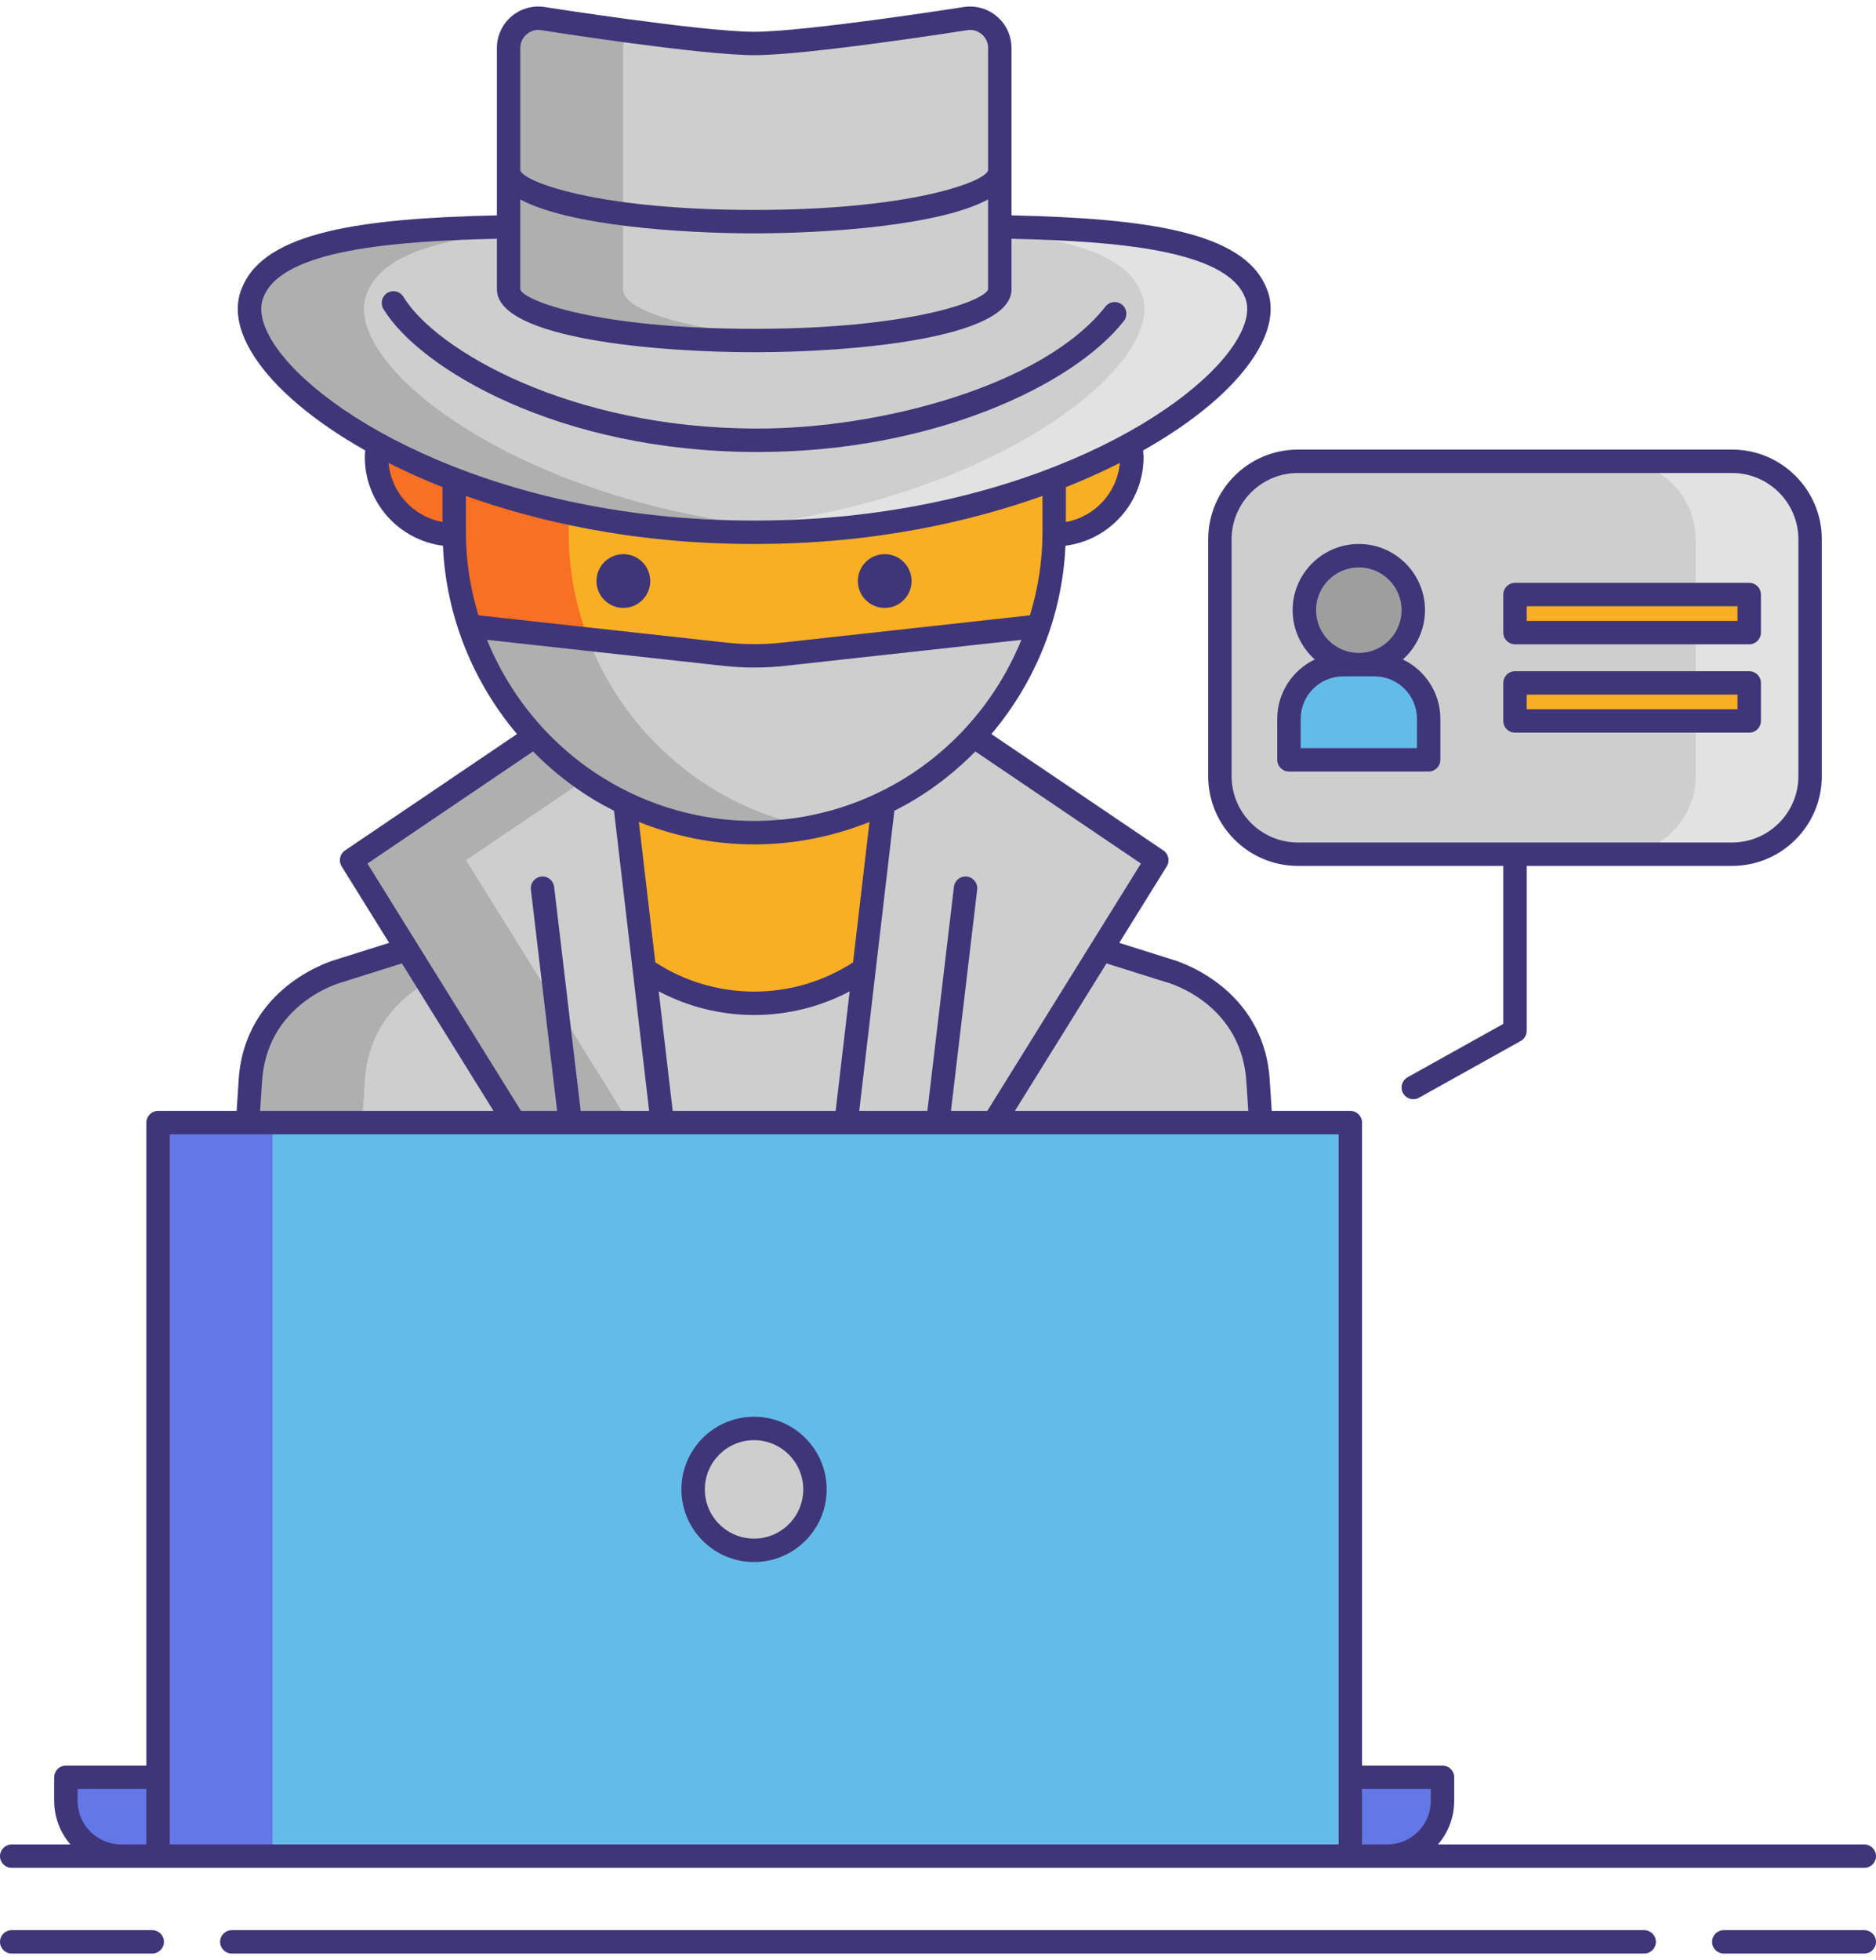 <?xml version="1.0" encoding="UTF-8"?>
<svg id="Layer_1" data-name="Layer 1" xmlns="http://www.w3.org/2000/svg" width="270" height="282" viewBox="0 0 270 282">
  <rect x="83.524" y="90.076" width="49.999" height="60.805" style="fill: #f8af23;"/>
  <path d="M181.09,155.956c-.561-13.05-12.816-16.277-12.816-16.277l-34.706-10.918c-4.543,9.23-14.039,15.584-25.022,15.584s-20.478-6.354-25.022-15.584l-34.706,10.918s-12.254,3.227-12.816,16.277l-5.519,83.818H186.609l-5.519-83.818Z" style="fill: #cecece;"/>
  <path d="M65.293,139.679l20.905-6.576c-1.014-1.36-1.918-2.806-2.674-4.342l-34.706,10.918s-12.254,3.227-12.816,16.277l-5.519,83.818h16.475l5.519-83.818c.561-13.05,12.816-16.277,12.816-16.277Z" style="fill: #afafaf;"/>
  <polygon points="77.533 105.527 50.599 123.753 73.611 160.798 49.195 181.846 74.172 239.774 104.482 239.774 88.766 105.527 77.533 105.527" style="fill: #cecece;"/>
  <polygon points="90.086 160.797 67.074 123.753 89.151 108.815 88.766 105.527 77.533 105.527 50.599 123.753 73.611 160.797 49.195 181.846 74.172 239.774 90.648 239.774 65.671 181.846 90.086 160.797" style="fill: #afafaf;"/>
  <polygon points="139.559 105.527 166.494 123.753 143.481 160.798 167.897 181.846 142.92 239.774 112.611 239.774 128.327 105.527 139.559 105.527" style="fill: #cecece;"/>
  <g>
    <circle cx="65.37" cy="65.767" r="11.176" style="fill: #f87023;"/>
    <circle cx="151.722" cy="65.767" r="11.176" style="fill: #f8af23;"/>
  </g>
  <path d="M65.371,50.446v26.179c0,15.571,8.355,29.286,20.802,36.883,6.535,3.989,14.198,6.292,22.373,6.292h0c8.175,0,15.838-2.303,22.373-6.292,12.448-7.598,20.802-21.312,20.802-36.883v-26.179H65.371Z" style="fill: #f8af23;"/>
  <path d="M81.846,76.625v-26.179h-16.475v26.179c0,15.571,8.355,29.286,20.802,36.883,6.535,3.989,14.198,6.292,22.373,6.292h0c2.817,0,5.567-.292,8.238-.813-5.079-.992-9.853-2.864-14.136-5.479-12.448-7.598-20.802-21.312-20.802-36.883Z" style="fill: #f87023;"/>
  <g>
    <circle cx="89.715" cy="83.595" r="3.868" style="fill: #3f3679;"/>
    <circle cx="127.332" cy="83.595" r="3.868" style="fill: #3f3679;"/>
  </g>
  <path d="M180.664,41.962c5.006,10.923-26.444,34.678-72.118,34.615-45.674,.063-77.124-23.692-72.118-34.615,4.755-11.357,36.4-9.081,72.118-9.442,35.716,.361,67.362-1.915,72.118,9.442Z" style="fill: #cecece;"/>
  <path d="M52.904,41.962c3.396-8.111,20.514-9.268,43.032-9.398-30.296-.033-55.321-.599-59.507,9.398-5.006,10.923,26.444,34.678,72.118,34.615,2.802,.004,5.548-.084,8.238-.251-41.156-2.554-68.579-24.111-63.88-34.364Z" style="fill: #afafaf;"/>
  <path d="M164.189,41.962c-3.396-8.111-20.514-9.268-43.032-9.398,30.296-.033,55.321-.599,59.507,9.398,5.006,10.923-26.444,34.678-72.118,34.615-2.802,.004-5.548-.084-8.238-.251,41.156-2.554,68.579-24.111,63.88-34.364Z" style="fill: #e2e2e2;"/>
  <path d="M139.11,2.652s-22.87,3.604-30.564,3.604-30.564-3.604-30.564-3.604c-2.546-.3-4.783,1.689-4.783,4.253V41.628c0,4.067,15.826,7.364,35.347,7.364s35.347-3.297,35.347-7.364V6.905c0-2.564-2.237-4.553-4.783-4.253Z" style="fill: #cecece;"/>
  <path d="M89.674,41.628V6.905c0-.915,.294-1.751,.777-2.441-6.71-.904-12.469-1.811-12.469-1.811-2.546-.3-4.783,1.689-4.783,4.252V41.628c0,4.067,15.826,7.365,35.347,7.365,2.838,0,5.594-.072,8.238-.203-15.547-.774-27.11-3.685-27.11-7.161Z" style="fill: #afafaf;"/>
  <path d="M86.16,113.508c6.535,3.989,14.198,6.292,22.373,6.292h0c8.175,0,15.838-2.303,22.373-6.292,8.696-5.308,15.409-13.606,18.657-23.432l-36.781,4.048c-2.815,.31-5.656,.31-8.471,0l-36.781-4.048c3.248,9.826,9.934,18.124,18.63,23.432Z" style="fill: #cecece;"/>
  <path d="M84.68,91.964l-17.15-1.888c3.248,9.826,9.934,18.124,18.63,23.432,6.535,3.989,14.198,6.292,22.373,6.292h0c2.817,0,5.567-.292,8.238-.813-5.079-.992-9.853-2.865-14.136-5.479-8.133-4.964-14.507-12.545-17.955-21.545Z" style="fill: #afafaf;"/>
  <path d="M207.61,255.702v3.386c0,4.379-3.583,7.963-7.963,7.963H17.445c-4.379,0-7.963-3.583-7.963-7.963v-3.386H207.61Z" style="fill: #6377e7;"/>
  <rect x="22.748" y="161.512" width="171.596" height="105.538" style="fill: #63bce7;"/>
  <rect x="22.748" y="161.512" width="16.475" height="105.538" style="fill: #6377e7;"/>
  <circle cx="108.524" cy="214.281" r="8.768" style="fill: #cecece;"/>
  <rect x="175.57" y="66.366" width="84.947" height="56.531" rx="11.233" ry="11.233" style="fill: #cecece;"/>
  <path d="M249.285,66.366h-16.475c6.204,0,11.233,5.029,11.233,11.233v34.065c0,6.204-5.029,11.233-11.233,11.233h16.475c6.204,0,11.233-5.029,11.233-11.233v-34.065c0-6.204-5.029-11.233-11.233-11.233Z" style="fill: #e2e2e2;"/>
  <g>
    <path d="M193.307,95.625h4.514c4.303,0,7.797,3.494,7.797,7.797v5.892h-20.107v-5.892c0-4.303,3.494-7.797,7.797-7.797Z" style="fill: #63bce7;"/>
    <circle cx="195.564" cy="87.787" r="7.839" style="fill: #9e9e9e;"/>
  </g>
  <g>
    <rect x="218.044" y="85.539" width="33.71" height="5.473" style="fill: #f8af23;"/>
    <rect x="218.044" y="98.25" width="33.71" height="5.473" style="fill: #f8af23;"/>
  </g>
  <g>
    <path d="M21.908,277.691H1.685c-.931,0-1.685,.755-1.685,1.685s.754,1.685,1.685,1.685H21.908c.931,0,1.685-.755,1.685-1.685s-.754-1.685-1.685-1.685Z" style="fill: #3f3679;"/>
    <path d="M268.315,277.691h-20.223c-.931,0-1.685,.755-1.685,1.685s.754,1.685,1.685,1.685h20.223c.931,0,1.685-.755,1.685-1.685s-.754-1.685-1.685-1.685Z" style="fill: #3f3679;"/>
    <path d="M236.637,277.691H33.363c-.931,0-1.685,.755-1.685,1.685s.754,1.685,1.685,1.685H236.637c.931,0,1.685-.755,1.685-1.685s-.754-1.685-1.685-1.685Z" style="fill: #3f3679;"/>
    <path d="M1.685,268.734H268.315c.931,0,1.685-.755,1.685-1.685s-.754-1.685-1.685-1.685h-61.357c1.452-1.689,2.337-3.88,2.337-6.277v-3.386c0-.93-.754-1.685-1.685-1.685h-11.581v-92.504c0-.93-.754-1.685-1.685-1.685h-11.311l-.26-3.943c-.608-14.127-13.936-17.799-13.994-17.812l-7.694-2.42,6.839-11.009c.478-.769,.263-1.778-.487-2.285l-24.752-16.749c6.392-7.552,10.224-17.104,10.658-27.095,6.327-.802,11.239-6.206,11.239-12.747,0-.319-.042-.638-.066-.958,7.369-4.156,13.018-8.899,16.041-13.603,2.989-4.65,2.54-7.975,1.66-9.894-3.318-7.925-17.032-9.892-36.64-10.328V6.905c0-1.703-.73-3.328-2.003-4.459s-2.971-1.665-4.663-1.466c-.022,.002-.043,.005-.065,.009-.228,.035-22.827,3.583-30.301,3.583s-30.074-3.548-30.366-3.592c-1.692-.2-3.391,.335-4.663,1.466-1.273,1.131-2.003,2.757-2.003,4.459V30.984c-19.608,.435-33.322,2.402-36.617,10.276-.903,1.97-1.352,5.295,1.637,9.945,3.022,4.701,8.665,9.442,16.029,13.597-.024,.322-.053,.644-.053,.965,0,6.541,4.912,11.946,11.239,12.747,.434,9.991,4.265,19.543,10.658,27.095l-24.752,16.749c-.749,.507-.964,1.516-.487,2.285l6.839,11.009-7.617,2.398c-.135,.035-13.463,3.707-14.068,17.795l-.262,3.981h-11.311c-.931,0-1.685,.755-1.685,1.685v92.504H9.482c-.931,0-1.685,.755-1.685,1.685v3.386c0,2.397,.884,4.588,2.337,6.277H1.685c-.931,0-1.685,.755-1.685,1.685s.754,1.685,1.685,1.685Zm204.24-11.348v1.701c0,3.461-2.816,6.277-6.278,6.277h-3.618v-7.978h9.896Zm-38.085-116.079c.452,.122,11.067,3.113,11.569,14.76l.247,3.759h-33.588l13.182-21.22,8.59,2.701Zm-25.74,18.519h-5.234l3.774-31.838c.109-.925-.551-1.762-1.475-1.871-.922-.12-1.762,.55-1.872,1.474l-3.821,32.235h-9.806l5.054-43.179c1.043-.529,2.073-1.088,3.076-1.701,3.163-1.93,6.03-4.239,8.581-6.83l23.829,16.124-22.107,35.586Zm-45.282,0l-2.014-17.2c4.221,2.224,8.912,3.404,13.741,3.404s9.518-1.176,13.74-3.398l-2.013,17.194h-23.455Zm-26.727-67.773l34.035,3.746c1.467,.161,2.943,.241,4.42,.241s2.954-.08,4.42-.241l34.033-3.746c-3.321,8.182-9.218,15.292-16.958,20.016-6.48,3.955-13.914,6.045-21.496,6.045s-15.016-2.091-21.496-6.045c-7.74-4.725-13.636-11.834-16.958-20.017Zm38.263-13.792h.376c17.508,0,31.52-3.411,41.305-6.911v5.275c0,4.071-.638,8.075-1.805,11.903l-35.634,3.922c-2.688,.296-5.415,.296-8.102,0l-35.635-3.923c-1.167-3.828-1.805-7.832-1.805-11.903v-5.274c9.785,3.5,23.795,6.911,41.3,6.911Zm.19,43.225c5.71,0,11.334-1.12,16.594-3.23l-2.366,20.215c-.023,.013-.047,.021-.07,.036-4.22,2.717-9.115,4.154-14.158,4.154-5.08,0-9.992-1.46-14.23-4.212l-2.364-20.193c5.26,2.11,10.883,3.23,16.594,3.23Zm44.861-46.387v-5.014c.617-.245,1.215-.488,1.789-.729,2.079-.872,4.071-1.797,5.975-2.758-.374,4.282-3.6,7.751-7.764,8.502Zm-11.197-33.49c-.395,1.622-10.988,5.699-33.664,5.699s-33.269-4.076-33.662-5.679v-12.935c6.944,3.753,23.103,4.879,33.662,4.879s26.719-1.126,33.663-4.88v12.915ZM74.884,6.905c0-.753,.309-1.441,.872-1.941,.489-.434,1.097-.663,1.696-.663,.09,0,.18,.005,.269,.015,.939,.148,23.089,3.624,30.826,3.624,7.656,0,29.426-3.404,30.79-3.619,.736-.076,1.446,.149,2.001,.642,.562,.499,.872,1.188,.872,1.941V24.507c-.402,1.624-10.995,5.697-33.662,5.697s-33.239-4.065-33.662-5.692V6.905ZM39.369,49.383c-1.195-1.859-2.41-4.535-1.385-6.771,2.771-6.619,18.366-7.924,33.531-8.26v7.276c0,7.144,23.277,9.049,37.032,9.049s37.032-1.905,37.032-9.049v-7.276c15.164,.336,30.76,1.642,33.554,8.312,1.002,2.184-.213,4.86-1.409,6.719-6.815,10.605-32.711,25.509-68.995,25.508-.122,.001-.247,0-.369,0-36.276,0-62.176-14.904-68.991-25.508Zm16.553,17.215c1.904,.962,3.896,1.886,5.975,2.758,.573,.241,1.172,.484,1.789,.729v5.014c-4.164-.751-7.39-4.22-7.764-8.501Zm20.792,41.518c2.551,2.591,5.419,4.9,8.581,6.83,1.003,.612,2.033,1.172,3.076,1.701l5.055,43.179h-9.851l-3.822-32.235c-.11-.925-.949-1.596-1.872-1.474-.924,.11-1.584,.947-1.475,1.871l3.775,31.838h-5.19l-22.107-35.586,23.829-16.124Zm-39.028,47.912c.5-11.608,11.115-14.6,11.638-14.742l8.518-2.68,13.182,21.22H37.435l.25-3.798Zm-13.252,7.168H192.659v102.168H24.433v-102.168Zm-13.266,95.891v-1.701h9.896v7.978h-3.618c-3.462,0-6.278-2.816-6.278-6.277Z" style="fill: #3f3679;"/>
    <path d="M109.201,65.027c24.773,0,45.181-9.471,52.551-18.845,.575-.732,.448-1.79-.283-2.365-.732-.578-1.791-.451-2.366,.283-8.974,11.414-32.396,17.557-49.932,17.557h-.236c-26.871,0-46.236-11.299-50.872-18.95-.482-.796-1.517-1.048-2.314-.568-.796,.483-1.05,1.518-.568,2.315,5.181,8.553,25.272,20.575,53.746,20.574h.274Z" style="fill: #3f3679;"/>
    <path d="M108.524,203.828c-5.764,0-10.453,4.69-10.453,10.453s4.689,10.453,10.453,10.453,10.453-4.69,10.453-10.453-4.689-10.453-10.453-10.453Zm0,17.536c-3.906,0-7.083-3.178-7.083-7.083s3.177-7.083,7.083-7.083,7.083,3.178,7.083,7.083-3.177,7.083-7.083,7.083Z" style="fill: #3f3679;"/>
    <path d="M173.885,77.599v34.065c0,7.123,5.795,12.918,12.918,12.918h29.556v22.726l-13.776,7.68c-.813,.454-1.104,1.48-.651,2.293,.308,.553,.882,.864,1.473,.864,.278,0,.559-.068,.819-.213l14.641-8.163c.534-.298,.864-.861,.864-1.472v-23.716h29.556c7.123,0,12.918-5.795,12.918-12.918v-34.065c0-7.123-5.795-12.918-12.918-12.918h-62.481c-7.123,0-12.918,5.795-12.918,12.918Zm12.918-9.548h62.481c5.265,0,9.548,4.284,9.548,9.548v34.065c0,5.264-4.283,9.548-9.548,9.548h-62.481c-5.265,0-9.548-4.284-9.548-9.548v-34.065c0-5.264,4.283-9.548,9.548-9.548Z" style="fill: #3f3679;"/>
    <path d="M185.511,111h20.107c.931,0,1.685-.755,1.685-1.685v-5.893c0-3.767-2.213-7.017-5.402-8.546,1.95-1.745,3.187-4.273,3.187-7.09,0-5.251-4.272-9.524-9.523-9.524s-9.524,4.273-9.524,9.524c0,2.817,1.237,5.345,3.187,7.09-3.189,1.529-5.402,4.779-5.402,8.546v5.893c0,.93,.754,1.685,1.685,1.685Zm10.054-29.367c3.393,0,6.154,2.761,6.154,6.154s-2.761,6.154-6.154,6.154-6.154-2.761-6.154-6.154,2.761-6.154,6.154-6.154Zm-8.369,21.789c0-3.37,2.742-6.111,6.112-6.111h4.514c3.37,0,6.111,2.741,6.111,6.111v4.208h-16.737v-4.208Z" style="fill: #3f3679;"/>
    <path d="M218.044,92.697h33.71c.931,0,1.685-.755,1.685-1.685v-5.473c0-.93-.754-1.685-1.685-1.685h-33.71c-.931,0-1.685,.755-1.685,1.685v5.473c0,.93,.754,1.685,1.685,1.685Zm1.685-5.473h30.34v2.103h-30.34v-2.103Z" style="fill: #3f3679;"/>
    <path d="M218.044,105.409h33.71c.931,0,1.685-.755,1.685-1.685v-5.474c0-.93-.754-1.685-1.685-1.685h-33.71c-.931,0-1.685,.755-1.685,1.685v5.474c0,.93,.754,1.685,1.685,1.685Zm1.685-5.474h30.34v2.104h-30.34v-2.104Z" style="fill: #3f3679;"/>
  </g>
</svg>